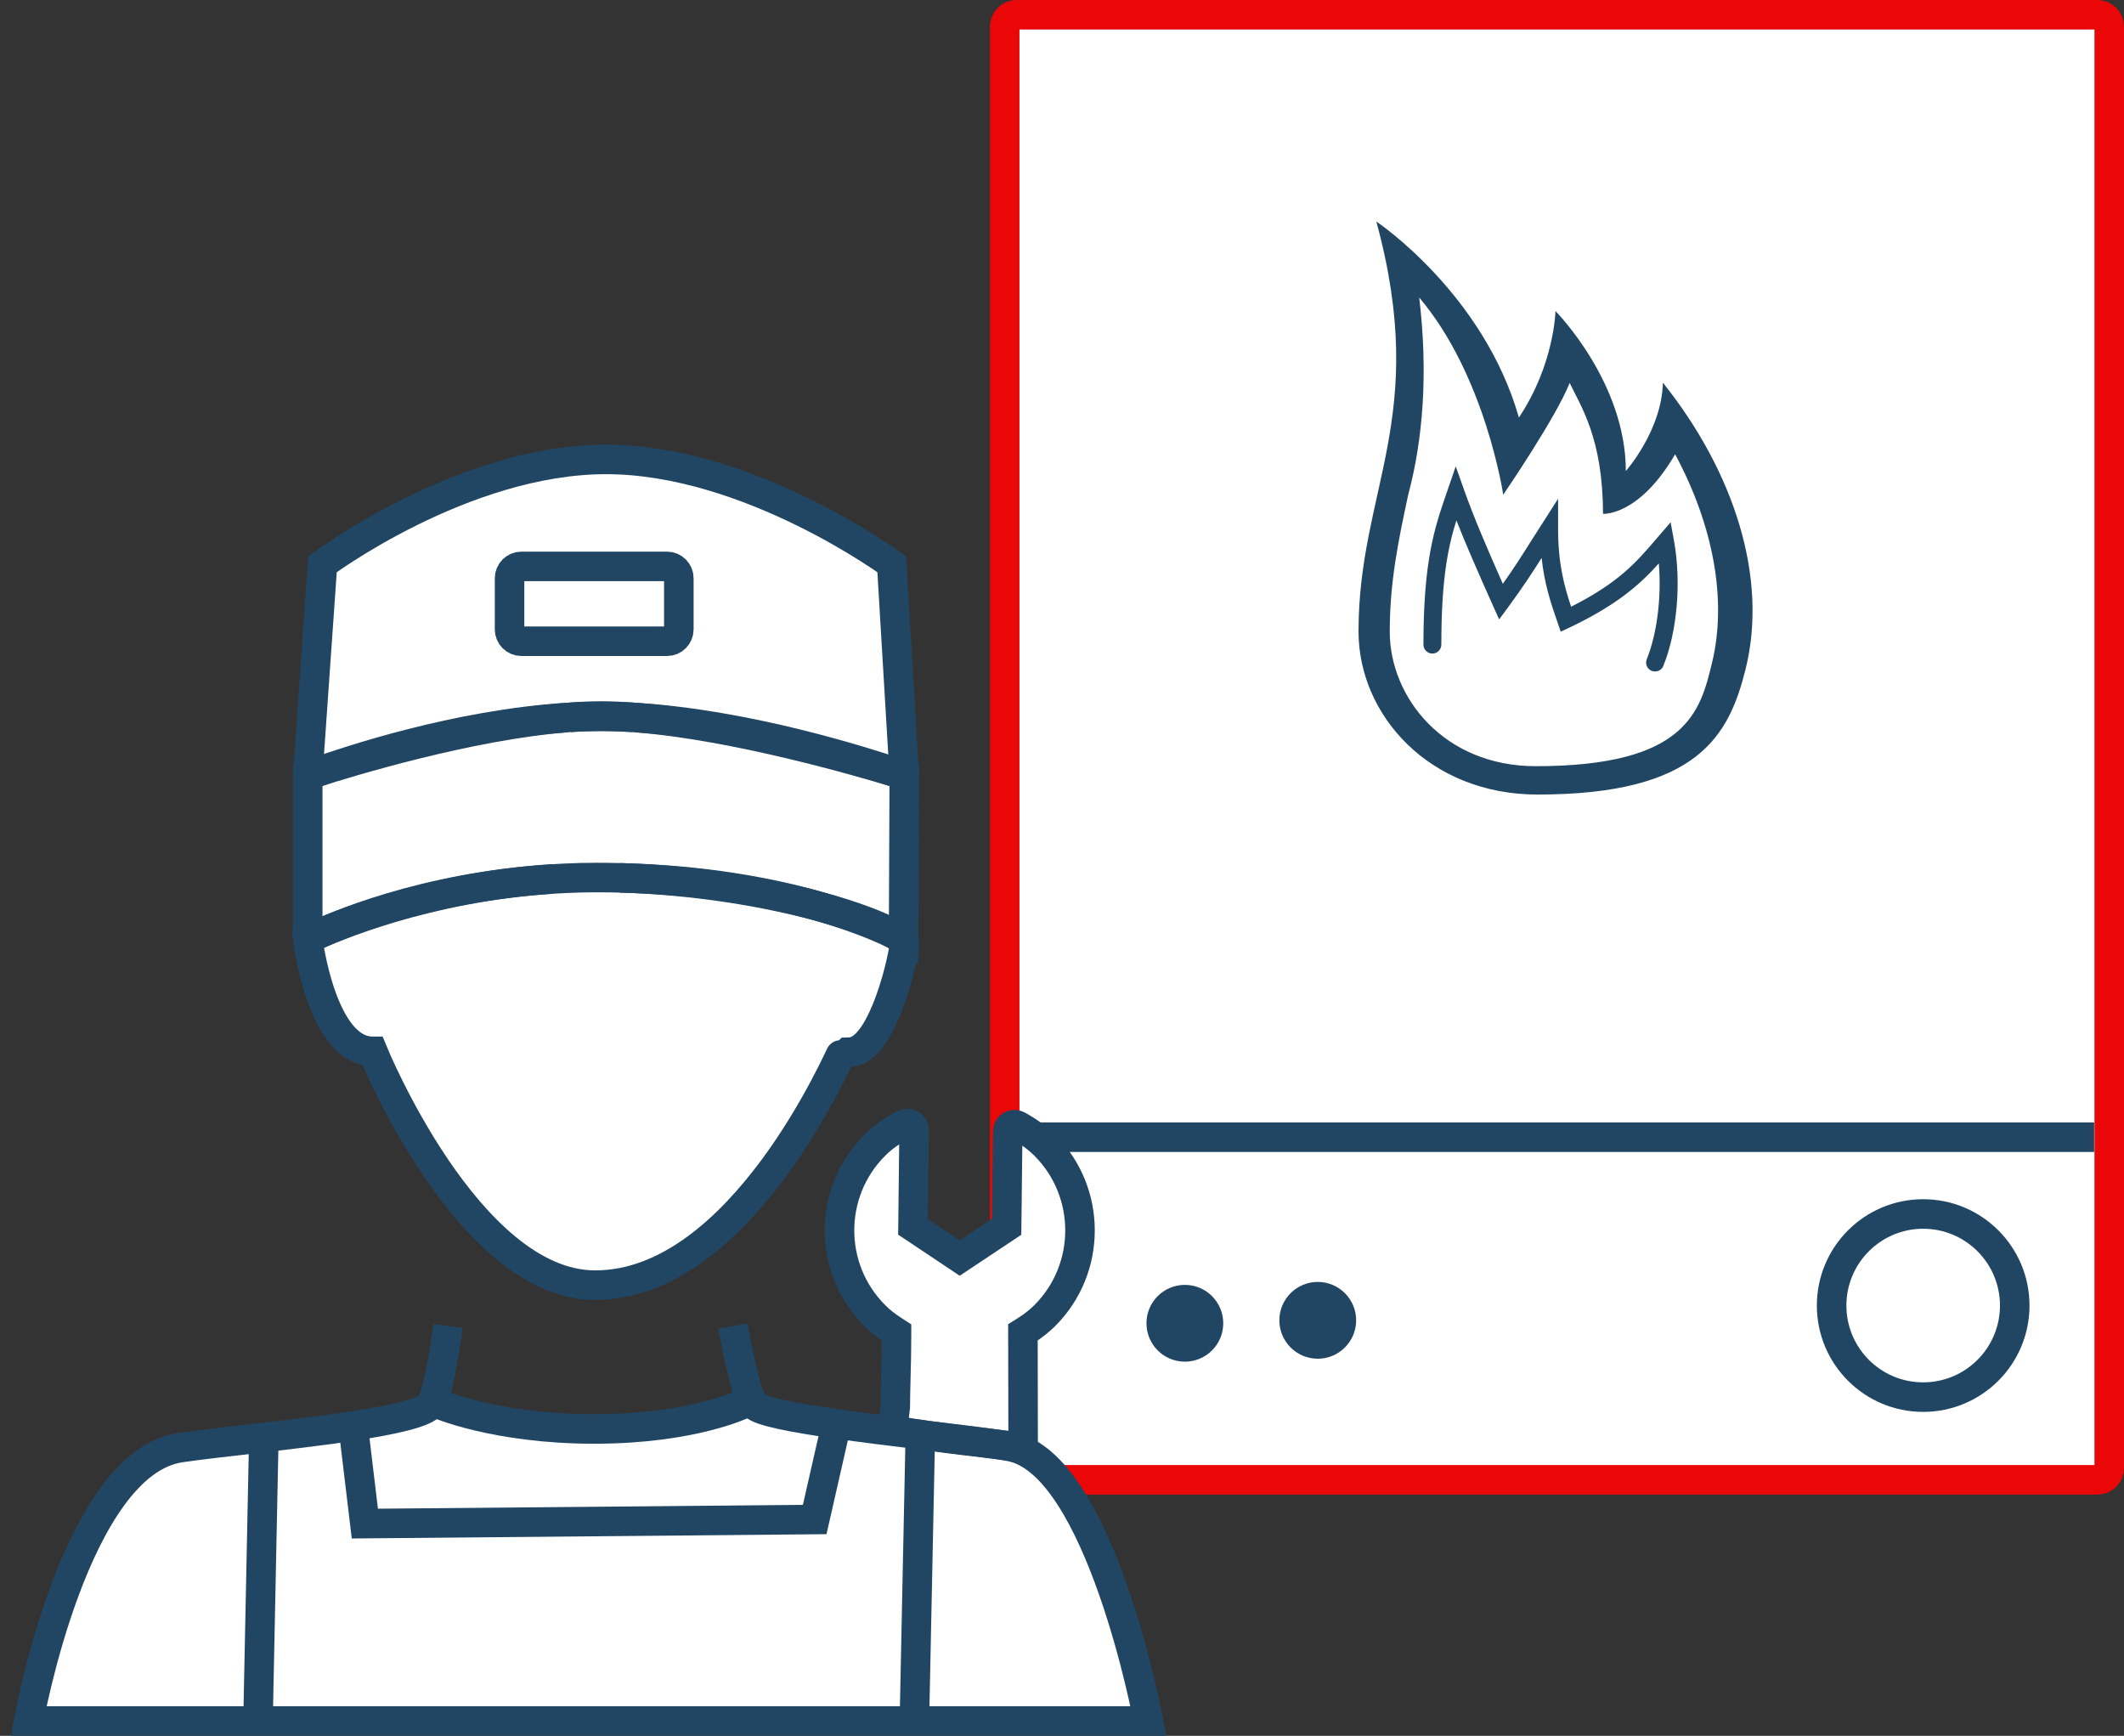 <?xml version="1.0" encoding="utf-8"?>
<!-- Generator: Adobe Illustrator 16.0.0, SVG Export Plug-In . SVG Version: 6.00 Build 0)  -->
<!DOCTYPE svg PUBLIC "-//W3C//DTD SVG 1.1//EN" "http://www.w3.org/Graphics/SVG/1.1/DTD/svg11.dtd">
<svg version="1.1" id="Layer_1" xmlns="http://www.w3.org/2000/svg" xmlns:xlink="http://www.w3.org/1999/xlink" x="0px" y="0px"
	 width="359.6px" height="293.836px" viewBox="0 -74.372 359.6 293.836" enable-background="new 0 -74.372 359.6 293.836"
	 xml:space="preserve">
<rect x="0" y="-74.372" width="359.6" height="293.836" fill="#333333" stroke="none"/>
<g>
	<path fill="#FFFFFF" d="M357.1,174.128c0,1.1-0.899,2-2,2h-183c-1.1,0-2-0.9-2-2v-244c0-1.1,0.9-2,2-2h183c1.101,0,2,0.9,2,2
		V174.128z"/>
	<path fill="none" stroke="#E90707" stroke-width="5" stroke-miterlimit="10" d="M357.1,174.128c0,1.1-0.899,2-2,2h-183
		c-1.1,0-2-0.9-2-2v-244c0-1.1,0.9-2,2-2h183c1.101,0,2,0.9,2,2V174.128z"/>
</g>
<g id="Layer_1_1_" display="none">
	<g id="XMLID_1_" display="inline">
		<g>
			<path fill="#FFFFFF" d="M177.823,123.834c8.332,8.332,8.332,21.896,0,30.229c-0.974,0.978-2.078,1.847-3.41,2.688
				c0,4.25,0.197,6.99,0.271,9.764c0.098,4.422,0.146,12.229,0.146,16.512c0,4.449,1.56,8.738-1.521,11.828
				c-5.841,5.828-15.318,5.828-21.146,0c-3.056-3.057-1.346-7.34-1.346-11.805c0-7.277,0-7.936,0-14.188
				c0-2.847,0.208-7.943,0.208-12.109c-1.317-0.853-2.434-1.719-3.397-2.688c-8.33-8.33-8.33-21.896,0-30.229
				c1.418-1.427,3.137-2.636,5.254-3.737c0.66-0.355,1.463-0.32,2.097,0.072c0.651,0.393,1.038,1.1,1.021,1.846l-0.181,15.806
				l6.914,4.604l6.941-4.615l0.18-15.646c0.013-0.746,0.396-1.444,1.062-1.823c0.648-0.363,1.444-0.378,2.104-0.023
				C174.971,121.396,176.51,122.521,177.823,123.834z M158.288,182.914c1.428-1.429,1.428-3.74,0-5.168
				c-1.437-1.438-3.74-1.438-5.166,0c-1.438,1.428-1.438,3.739-0.012,5.168C154.547,184.339,156.853,184.339,158.288,182.914z"/>
		</g>
		<g>
			<path fill="none" stroke="#214663" stroke-width="5" stroke-miterlimit="10" d="M173.006,120.312
				c-0.662-0.354-1.455-0.34-2.104,0.024c-0.66,0.378-1.049,1.077-1.062,1.823l-0.178,15.646l-6.943,4.614l-6.913-4.604l0.18-15.81
				c0.02-0.741-0.367-1.448-1.021-1.842c-0.633-0.396-1.438-0.438-2.098-0.075c-2.115,1.104-3.836,2.313-5.252,3.74
				c-8.332,8.332-8.332,21.896,0,30.229c0.973,0.978,2.072,1.844,3.395,2.688c0,4.166-0.207,9.271-0.207,12.107
				c0,6.254,0,6.902,0,14.188c0,4.461-1.713,8.748,1.342,11.806c5.828,5.823,15.313,5.823,21.146,0
				c3.08-3.095,1.521-7.382,1.521-11.826c0-4.278-0.047-12.095-0.146-16.517c-0.063-2.771-0.266-5.51-0.266-9.762
				c1.331-0.854,2.438-1.723,3.407-2.688c8.332-8.332,8.332-21.896,0-30.229C176.51,122.521,174.971,121.396,173.006,120.312z"/>
			<path fill="none" stroke="#214663" stroke-width="5" stroke-miterlimit="10" d="M158.288,182.914
				c-1.437,1.426-3.74,1.426-5.178,0c-1.426-1.429-1.426-3.74,0.012-5.168c1.426-1.438,3.729-1.438,5.166,0
				C159.715,179.171,159.715,181.485,158.288,182.914z"/>
		</g>
	</g>
	<g display="inline">
		<g id="XMLID_2_">
			<g>
				<path fill="#214663" d="M124.64,164.505c-0.24-1.066-0.511-2.141-0.771-3.197c-0.646-2.539-1.307-5.174-1.49-7.75
					c-0.069-0.869-0.319-1.979,0.369-3.053c0.16-0.25,0.642-0.771,1.451-0.771c0.799,0,1.25,0.396,1.469,0.604
					c0.932,0.83,1.08,1.688,1.211,2.49c1.721,10.799,2.34,11.42,13.199,13.299c3.146,0.541,6.291,1.09,9.41,1.646
					c1.92,0.344,6.391,1.121,6.391,1.121s27.199,2.83,29.699,9.945c1.5,2.541,8.75,22.854,10.5,28.75
					c1.062,3.57,3.121,11.594,3.121,11.594H0c0,0,1.55-6.094,3.08-10.594c2.25-6.67,4.26-13.309,6.12-19.25
					c3.64-11.639,10.409-17.865,22.33-19.5c7.289-0.986,15.76-1.605,22.869-2.986c3.23-0.629,6.471-1.25,9.7-1.84
					c6.061-1.119,8.21-3.449,8.84-9.619c0.03-0.291,0.04-0.58,0.061-0.857c0-0.223,0.01-0.434,0.03-0.649
					c0.188-2.81,0.6-4.315,2.21-4.315c0.22,0,0.449,0.03,0.71,0.065c1.72,0,1.81,2.854,1.77,4.646c-0.03,2.069-0.55,4.118-1.1,6.289
					c-0.23,0.95-0.471,1.895-0.681,2.855l-0.09,0.46l0.351,0.319c6.119,5.34,15,8.396,24.369,8.396c8.592,0,17.021-2.58,23.74-7.265
					l0.438-0.313L124.64,164.505z M63.13,184.416l0.2,1.549c0.05,0.5,0.3,0.961,2.67,0.961c23.43,0.014,46.851,0.014,70.911,0.014
					h0.799v-15.41l-0.351-0.236c-2.079-1.422-4.141-2.108-6.311-2.108c-3.051,0-5.899,1.383-8.659,2.724
					c-7.341,3.565-14.729,5.381-21.979,5.381c-8.271,0-16.479-2.342-24.411-6.972c-1.99-1.159-3.92-1.726-5.91-1.726
					c-1.56,0-3.19,0.355-4.99,1.07c-1.45,0.578-2.92,2.709-2.91,4.221C62.23,177.416,62.69,180.976,63.13,184.416z M192.081,213.865
					l0.799-0.013h-0.811c-0.17-0.526-5.93-17.5-8-23.765c-4.25-12.864-9.271-13.43-19.529-14.799c-1-0.131-3.709-0.131-3.709-0.131
					l-0.146,38.688h31.395C192.081,213.865,192.081,213.865,192.081,213.865z M155.781,204.646c0.01-9.514,0.02-18.488-0.109-27.58
					c-0.024-1.438-1.541-3.438-2.891-3.84c-0.711-0.211-1.421-0.385-2.16-0.514c-1.221-0.229-2.5-0.391-3.891-0.566
					c-0.472-0.063-0.949-0.121-1.439-0.184c-0.49-0.066-0.99-0.141-1.51-0.221l-0.921-0.142v19.396
					c-0.17,0.051-0.319,0.08-0.46,0.121c-0.408,0.102-0.648,0.17-0.851,0.17c-8.899,0.01-17.801,0.021-26.689,0.026
					c-18.239,0.021-36.47,0.028-54.699,0.093c-1.2,0-1.96-0.212-2.38-0.645c-0.421-0.432-0.61-1.223-0.58-2.395
					c0.029-1.148,0.05-2.291,0.06-3.439c0.021-2.578,0.01-5.188,0-7.922c-0.01-1.641-0.02-3.312-0.02-5.039v-0.961l-0.94,0.172
					c-1.01,0.189-1.96,0.342-2.86,0.48c-2.09,0.34-3.899,0.629-5.689,1.145c-1.19,0.355-2.98,1.83-2.99,3.158
					c-0.13,9.898-0.12,19.592-0.11,29.842v8.052h111.12C155.77,213.865,155.77,207.425,155.781,204.646z M39.531,213.666v-38.979
					l-0.841,0.041c-8.649,0.42-17.43,1.565-21.449,10.315c-2.801,6.09-4.9,12.355-7.12,18.99c-0.94,2.799-1.91,5.688-2.931,8.559
					l-0.38,1.07L39.531,213.666L39.531,213.666z"/>
				<path fill="#214663" d="M192.879,213.854l-0.799,0.013c0,0,0,0-0.017-0.013H192.879z"/>
				<path fill="#FFFFFF" d="M192.07,213.854h-31.39l0.148-38.688c0,0,2.711,0,3.711,0.131c10.26,1.369,15.273,1.934,19.523,14.805
					C186.14,196.354,191.9,213.326,192.07,213.854z"/>
				<path fill="#214663" d="M157.129,74.885c0.229,3.642-0.01,7.41-3.238,10.71c-1.061,1.08-1.229,3.16-1.271,4.854
					c-0.101,6.04-1.181,12.77-8.5,16.88c-1.959,1.1-3.379,3.398-4.511,5.488c-1.688,3.188-3.29,6.479-4.829,9.66
					c-1.181,2.406-2.391,4.906-3.641,7.33c-5.892,11.536-15.7,17.392-29.148,17.392c-13.441,0-23.241-5.854-29.151-17.399
					c-1.86-3.641-4.29-8.47-6.59-13.431c-2.49-5.359-5.21-8.709-9.12-11.209c-5-3.18-5.35-8.48-5.72-14.08l-0.08-1.16
					c-0.101-1.3-0.67-2.52-1.23-3.7c-0.3-0.646-0.62-1.318-0.84-1.979c-0.26-0.75-0.57-1.521-0.88-2.26
					c-0.73-1.79-1.5-3.642-1.42-5.37c0.689-16.28,1.66-32.222,2.77-49.88c0.41-6.62,3.79-11.67,10.061-15.03
					C70.48,5.988,80.975,3.219,91.74,1.18c1.04-0.109,23.984-0.086,31.61,2.447c7.76,2.54,14.561,5.182,20.8,8.08
					c5.824,3.762,9.939,8.5,10.29,16.33C155.15,43.664,156.161,59.534,157.129,74.885z M150.2,81.394
					c1.561-1.69,1.609-5.12,1.149-11.28c-0.45-5.98-1.45-8.12-8.938-10.57c-12.531-4.93-29.932-9.06-40.781-9.06
					c-3.845,0-7.688,0.31-11.396,0.92c-8.35,1.37-16.79,3.37-24.96,5.32c-3.689,0.868-7.5,1.778-11.3,2.63l-0.37,0.08l-0.02,0.38
					c-0.08,1.34-0.16,2.6-0.22,3.8c-0.141,2.39-0.271,4.65-0.48,6.85c-0.57,5.771-0.7,8.63,0.55,10.012
					c0.521,0.568,1.26,0.85,2.26,0.85c0.851,0,1.891-0.19,3.25-0.57c1.36-0.38,3.03-0.938,5.15-1.698
					c12.28-4.382,24.56-6.602,36.495-6.602c12.761,0,25.449,2.54,37.72,7.55c4.262,1.74,7,2.512,8.899,2.512
					C148.51,82.514,149.491,82.155,150.2,81.394z M150.44,56.184l-0.04-0.69c-0.189-3.08-0.359-6.08-0.51-9.02
					c-0.41-7.562-0.79-14.7-1.7-21.78c-0.399-3.07-3.471-6.5-6.08-7.92c-13.229-7.182-26.698-10.82-40.028-10.82
					c-13.281,0-26.708,3.61-39.917,10.74c-2.681,1.438-5.851,5.03-6.311,8.3c-0.93,6.6-1.25,13.24-1.59,20.28
					c-0.13,2.74-0.26,5.53-0.438,8.398l-0.04,0.67l0.649-0.148c1.2-0.28,2.3-0.51,3.34-0.72c2.07-0.432,3.87-0.79,5.61-1.41
					c12.887-3.387,24.76-6.602,36.917-6.602c13.4,0,26.91,2.7,40.146,8.021c1.813,0.729,3.688,1.17,5.883,1.68
					c1.066,0.25,2.221,0.521,3.446,0.84L150.44,56.184z M142.79,101.885c4.029-3.35,4.25-7.72,3.99-11.148
					c-0.109-1.33-2.07-2.28-4.15-3.29c-0.539-0.26-1.063-0.521-1.523-0.771c-1.024-0.56-2.146-0.97-3.235-1.358
					c-0.48-0.182-0.963-0.352-1.424-0.53c-12.381-4.87-25.896-6.95-40.69-6.95c-14.78,0-25.18,5.102-35.95,7.88
					c-1.06,0.28-2.27,1.381-2.68,2.46c-1.34,3.512,0.66,11.512,3.96,13.313c4.82,2.62,7.5,6.77,10.04,12.209
					c2.1,4.488,4.57,9.71,7.31,14.761c4.84,8.909,12.771,13.433,23.563,13.433h0.312c0.341,0,0.67-0.013,1-0.021
					c1.313-0.039,2.591-0.147,3.813-0.34c0.607-0.091,1.221-0.199,1.812-0.319c0.593-0.13,1.172-0.271,1.739-0.431
					c0.854-0.239,1.67-0.521,2.471-0.841c2.935-1.17,5.521-2.858,7.75-5.063c0.199-0.199,0.408-0.41,0.604-0.62
					c0.592-0.618,1.16-1.29,1.688-1.985c0.895-1.185,1.709-2.461,2.459-3.844c1.149-2.146,2.2-4.391,3.225-6.551
					c1.479-3.17,3.021-6.438,4.869-9.42C136.29,108.354,139.42,104.695,142.79,101.885z"/>
				<path fill="#FFFFFF" d="M155.67,177.063c0.129,9.09,0.119,18.065,0.104,27.58c-0.01,2.774-0.01,9.222-0.01,9.222H44.65v-8.052
					c-0.01-10.25-0.02-19.938,0.11-29.84c0.01-1.33,1.8-2.813,2.99-3.16c1.79-0.521,3.6-0.813,5.689-1.147
					c0.9-0.144,1.851-0.291,2.86-0.479l0.94-0.17v0.961c0,1.729,0.01,3.396,0.02,5.039c0.01,2.729,0.021,5.34,0,7.92
					c-0.01,1.146-0.03,2.291-0.06,3.438c-0.03,1.184,0.159,1.969,0.58,2.397c0.42,0.433,1.18,0.642,2.38,0.642
					c18.229-0.062,36.46-0.07,54.699-0.09c8.892-0.013,17.79-0.021,26.689-0.029c0.199,0,0.438-0.066,0.851-0.17
					c0.141-0.041,0.29-0.066,0.46-0.121v-19.396l0.921,0.146c0.52,0.08,1.02,0.147,1.51,0.211c0.489,0.063,0.971,0.119,1.439,0.184
					c1.391,0.184,2.67,0.342,3.891,0.566c0.739,0.143,1.449,0.303,2.16,0.514C154.129,173.625,155.64,175.625,155.67,177.063z"/>
				<path fill="#FFFFFF" d="M150.85,70.155c0.898,12-0.012,14.43-12.358,9.39c-24.58-10.04-49.581-9.87-74.571-0.96
					c-11.14,3.96-11.68,3.48-10.54-8.068c0.32-3.302,0.439-6.62,0.7-10.672c12.27-2.738,24.149-5.97,36.229-7.948
					c15.979-2.63,31.432,0.698,46.44,6.33c1.854,0.698,3.771,1.818,5.66,1.818C149.9,63.244,150.4,64.184,150.85,70.155z"/>
				<path fill="#FFFFFF" d="M146.781,90.735c0.26,3.43,0.039,7.8-3.99,11.148c-3.369,2.812-6.5,6.472-9.07,10.57
					c-1.85,2.979-3.389,6.25-4.863,9.42c-1.021,2.16-2.063,4.397-3.227,6.55c-0.75,1.383-1.563,2.66-2.459,3.844
					c-0.541,0.696-1.102,1.366-1.688,1.986c-0.196,0.21-0.397,0.42-0.604,0.62c-2.229,2.2-4.816,3.894-7.75,5.063
					c-0.799,0.315-1.619,0.602-2.469,0.84c-0.57,0.16-1.15,0.302-1.74,0.432c-0.59,0.12-1.199,0.229-1.813,0.318
					c-1.22,0.182-2.5,0.302-3.813,0.341c-0.33,0.011-0.656,0.021-1,0.021h-0.312c-10.792,0-18.722-4.521-23.562-13.43
					c-2.74-5.052-5.21-10.271-7.311-14.762c-2.54-5.438-5.22-9.589-10.04-12.208c-3.3-1.8-5.3-9.8-3.96-13.313
					c0.41-1.078,1.62-2.18,2.681-2.46c10.77-2.778,21.17-7.88,35.95-7.88c14.792,0,28.31,2.08,40.689,6.95
					c0.46,0.18,0.938,0.35,1.42,0.53c1.093,0.39,2.21,0.8,3.239,1.358c0.461,0.25,0.988,0.512,1.527,0.771
					C144.709,88.454,146.67,89.405,146.781,90.735z"/>
				<path fill="#FFFFFF" d="M137.709,171.522v15.41h-0.799c-24.063,0-47.48,0-70.916-0.015c-2.37,0-2.62-0.459-2.67-0.959
					l-0.2-1.551c-0.44-3.438-0.9-7-0.94-10.539c-0.01-1.514,1.46-3.645,2.91-4.225c1.8-0.721,3.43-1.066,4.99-1.066
					c1.99,0,3.92,0.563,5.91,1.725c7.93,4.63,16.14,6.97,24.416,6.97c7.25,0,14.639-1.813,21.979-5.379
					c2.76-1.341,5.607-2.726,8.658-2.726c2.17,0,4.229,0.688,6.312,2.109L137.709,171.522z"/>
				<path fill="#214663" d="M112.459,20.175c3.604,0,5.381,1.54,5.34,5.49c-0.139,13.17,1.012,14.312-6.118,14.312
					c-1.5,0-3.36-0.052-5.681-0.052c-0.631,0-1.301,0-2.01,0.012c-0.307,0.01-0.605,0.01-0.9,0.01c-0.699,0-1.391-0.01-2.09-0.01
					c-2.437,0-4.854-0.04-7.286-0.04c-1.561,0-3.13,0.02-4.688,0.06c-0.09,0-0.18,0-0.271,0c-3.22,0-4.601-1.64-4.53-4.82
					c0.01-0.17,0-0.34,0-0.5c0.07-13.328-1.07-14.448,6.87-14.448c1.59,0,3.55,0.05,5.96,0.05c0.311,0,0.63-0.01,0.95-0.01
					c0.36,0,0.71,0,1.06,0c2.58,0,5.146,0.04,7.729,0.04c1.724,0,3.449-0.021,5.17-0.08
					C112.129,20.184,112.299,20.175,112.459,20.175z"/>
				<path fill="#214663" d="M99.081,22.724c1.279,0,2.561,0.01,3.839,0.02c1.291,0.01,2.59,0.021,3.881,0.021
					c2.029,0,3.699-0.021,5.261-0.08c0.141,0,0.271-0.012,0.399-0.012c0.799,0.001,1.849,0.103,2.289,0.552
					c0.369,0.368,0.563,1.229,0.549,2.408c-0.021,1.842-0.01,3.45-0.01,4.852c0.01,3.02,0.021,6.148-0.398,6.729
					c-0.172,0.102-0.899,0.262-3.21,0.262c-0.66,0-1.392-0.012-2.189-0.021c-1.029-0.01-2.189-0.03-3.49-0.03
					c-0.641,0-1.313,0.012-2.039,0.021h-0.871l-2.08-0.01c-1.153,0-2.294-0.012-3.444-0.021c-1.279,0-2.56-0.01-3.84-0.01
					c-1.59,0-3.17,0.01-4.75,0.05l-0.2,0.01c-0.8,0-1.399-0.148-1.64-0.39c-0.27-0.28-0.42-0.97-0.4-1.89c0.011-0.12,0-0.54,0-0.54
					c0.011-1.67,0-3.15-0.01-4.46c-0.02-3.11-0.05-6.62,0.44-7.11c0.14-0.15,0.84-0.39,3.939-0.39c0.71,0,1.49,0.01,2.351,0.02
					 M112.799,25.604c0-0.16,0-0.3-0.01-0.42c-0.104,0-0.209-0.012-0.33-0.012c-0.104,0-0.209,0.012-0.318,0.012
					c-1.58,0.06-3.28,0.08-5.352,0.08c-1.289,0-2.59-0.012-3.898-0.021c-1.271-0.01-2.551-0.02-3.82-0.02c-0.35,0-0.689,0-1.039,0
					l-0.971,0.01c-1.35,0-2.56-0.021-3.649-0.03c-0.851-0.01-1.62-0.02-2.311-0.02c-0.81,0-1.399,0.02-1.84,0.04
					c-0.07,1.21-0.06,3.1-0.04,4.938c0.01,1.32,0.021,2.812,0.01,4.49v0.12c0,0.06,0,0.12,0,0.17c1.34-0.03,2.78-0.04,4.48-0.04
					c1.29,0,2.57,0,3.859,0.01c1.141,0.01,2.29,0.021,3.431,0.021h0.813c0.42,0.01,0.854,0.01,1.276,0.01c0.281,0,0.563,0,0.844,0
					c0.72-0.01,1.406-0.021,2.066-0.021c1.313,0,2.479,0.021,3.521,0.03c0.79,0.01,1.512,0.021,2.16,0.021
					c0.42,0,0.771,0,1.063-0.012c0.059-1.148,0.049-2.83,0.049-4.47C112.781,29.074,112.781,27.465,112.799,25.604z"/>
				<path fill="#FFFFFF" d="M112.79,25.184c0.01,0.12,0.01,0.26,0.01,0.42c-0.02,1.858-0.02,3.47-0.01,4.89
					c0,1.64,0.01,3.32-0.049,4.47c-0.291,0.012-0.642,0.012-1.062,0.012c-0.649,0-1.37-0.012-2.16-0.021
					c-1.04-0.01-2.21-0.03-3.521-0.03c-0.66,0-1.351,0.012-2.063,0.021c-0.279,0-0.563,0-0.847,0c-0.43,0-0.854,0-1.273-0.01H101
					c-1.146,0-2.292-0.012-3.437-0.021c-1.29-0.01-2.569-0.01-3.859-0.01c-1.7,0-3.141,0.01-4.48,0.04c0-0.05,0-0.11,0-0.17v-0.12
					c0.01-1.68,0-3.17-0.01-4.49c-0.021-1.84-0.03-3.729,0.04-4.938c0.439-0.021,1.03-0.04,1.84-0.04c0.69,0,1.46,0.01,2.31,0.02
					c1.091,0.01,2.301,0.03,3.65,0.03l0.97-0.01c0.351,0,0.69,0,1.04,0c1.271,0,2.556,0.01,3.818,0.02
					c1.313,0.01,2.604,0.021,3.896,0.021c2.069,0,3.771-0.021,5.354-0.08c0.104,0,0.222-0.012,0.316-0.012
					C112.581,25.175,112.69,25.184,112.79,25.184z"/>
				<path fill="#FFFFFF" d="M57.2,188.375c0.029-1.146,0.05-2.289,0.06-3.438C57.25,186.085,57.23,187.226,57.2,188.375z"/>
				<path fill="#FFFFFF" d="M39.531,174.685v38.979H6.81l0.38-1.07c1.021-2.865,1.99-5.76,2.931-8.559
					c2.22-6.634,4.319-12.9,7.12-18.99c4.02-8.75,12.8-9.896,21.449-10.316L39.531,174.685z"/>
			</g>
		</g>
	</g>
	<path display="inline" fill="#214663" d="M150.965,193.218"/>
</g>
<g id="Layer_2">
	<g>
		<g id="XMLID_4_">
			<g>
				<path fill="#FFFFFF" d="M194.43,216.966h-39.6v-1l0.938-45.33l0.25-2.119c0.01,0,0.01,0,0.021,0
					c0.276,0.029,0.551,0.068,0.816,0.104c0.014,0,0.03,0.01,0.04,0.01c4.88,0.709,8.513,1.09,11.16,1.396
					c0.021,0,0.04,0,0.05,0.014c1.225,0.17,2.229,0.33,2.99,0.479C186.331,173.496,194.43,216.966,194.43,216.966z"/>
				<path fill="#FFFFFF" d="M176.89,119.506c7.94,7.938,7.94,20.87,0,28.812c-0.91,0.91-1.939,1.729-3.25,2.563l-0.46,0.289v0.551
					c0,2.813,0.039,17.039,0.039,19.132c-1.029-0.33-2.659-0.541-5.109-0.812c-0.01-0.014-0.028-0.014-0.05-0.014
					c-2.87-0.406-6.83-0.879-11.16-1.396c-0.01,0-0.029-0.01-0.04-0.01c-1.75-0.25-3.67-0.553-5.76-0.9l0.47-3.881
					c0-1.278,0.051-3.028,0.092-4.93c0.063-2.289,0.119-4.893,0.119-7.189v-0.538l-0.461-0.302
					c-1.271-0.819-2.328-1.649-3.229-2.563c-7.947-7.938-7.947-20.868,0-28.812c1.313-1.319,2.951-2.489,5.013-3.56
					c0.157-0.092,0.33-0.143,0.511-0.143c0.212,0,0.409,0.063,0.593,0.17c0.356,0.223,0.561,0.58,0.551,0.973l-0.182,16.355
					l7.907,5.28l7.938-5.28l0.188-16.17c0.011-0.409,0.21-0.77,0.562-0.97c0.17-0.102,0.371-0.148,0.58-0.148
					c0.188,0,0.393,0.049,0.563,0.142C174.18,117.194,175.64,118.256,176.89,119.506z"/>
				<path fill="#FFFFFF" d="M156.02,168.517l-0.25,2.119l-0.938,45.33v1H43.71v-1.291l0.93-45.328l-2.12-1.131
					c0.641-0.08,1.3-0.148,1.96-0.229c4.5-0.528,9.2-1.09,13.471-1.698l1.979,0.889l1.84,15.361l76.16-0.689l3.34-14.672
					l0.029-1.559C145.94,167.287,151.18,167.925,156.02,168.517z"/>
				<path fill="#FFFFFF" d="M150.969,21.146l2.131,35.7c0,0-0.43-0.14-1.229-0.38c-0.051-0.02-0.101-0.03-0.158-0.05
					c-5.33-1.81-25.131-8.15-44.063-9.32c-0.17-0.02-0.34-0.03-0.51-0.04c-1.86-0.14-3.648-0.21-5.36-0.21
					c-1.688,0-3.459,0.07-5.27,0.21c-0.18,0.01-0.37,0.02-0.56,0.04c-18.631,1.16-37.261,7.42-42.44,9.29
					c-0.09,0.03-0.17,0.05-0.25,0.08c-0.05,0.02-0.1,0.03-0.14,0.05c-0.66,0.21-1.021,0.33-1.021,0.33l2.5-35.7
					c0,0,23.75-17.75,48-17.75S150.969,21.146,150.969,21.146z M114.93,32.176v-8.67c0-1.09-0.899-2-2-2H88.27c-1.1,0-2,0.91-2,2
					v8.67c0,1.1,0.9,2,2,2h24.66C114.031,34.176,114.93,33.276,114.93,32.176z"/>
				<path fill="#FFFFFF" d="M153.1,56.896l-0.12,27.7c0,0-0.521-0.3-1.56-0.81c0,0-0.012-0.01-0.021-0.01
					c-2.3-1.37-6.83-3.12-12.891-4.76c-0.02,0-0.049-0.01-0.069-0.02c-7.97-2.26-19.17-4.43-33.449-4.77
					c-1.311-0.03-2.631-0.05-3.961-0.05c-1.76,0-3.489,0.04-5.188,0.12c-0.75,0.03-1.49,0.07-2.22,0.12
					c-21.96,1.33-37.511,8.25-40.851,9.86c-0.01,0-0.01,0-0.01,0c-0.11,0.05-0.21,0.1-0.29,0.14c-0.24,0.12-0.37,0.18-0.37,0.18
					v-27.7c0,0,0.351-0.14,1.021-0.38c0.04-0.02,0.09-0.03,0.14-0.05c0.08-0.03,0.16-0.05,0.25-0.08
					c5.47-1.75,25.79-7.97,42.44-9.29c0.189-0.02,0.38-0.03,0.56-0.04c1.76-0.11,3.521-0.16,5.271-0.16
					c1.771,0,3.561,0.06,5.359,0.16c0.17,0.01,0.34,0.02,0.51,0.04c16.95,1.32,38.45,7.61,44.063,9.32
					c0.062,0.02,0.107,0.03,0.158,0.05C152.67,56.736,153.1,56.896,153.1,56.896z"/>
				<path fill="#FFFFFF" d="M151.42,83.786c1.1,0.65,1.68,1.22,1.68,1.64c0,1.7-3.33,17.21-8.729,18.25
					c-0.438,0.09-1.851,0.09-1.851,0.09c-0.188,0-16.811,39.41-41.75,39.41c-21.55,0-37.67-39.58-37.67-39.58c-8.67,0-11-19-11-19
					s0.13-0.06,0.37-0.18c0.08-0.04,0.18-0.08,0.29-0.14c0,0,0,0,0.01,0c3.391-1.58,19.32-8.48,40.851-9.86
					c0.729-0.05,1.47-0.09,2.22-0.12c1.7-0.08,3.43-0.12,5.188-0.12c1.33,0,2.65,0.02,3.961,0.05
					c12.949,0.37,24.771,2.45,33.449,4.77c0.021,0.01,0.051,0.02,0.069,0.02c6.431,1.83,10.75,3.72,12.891,4.76
					C151.411,83.776,151.42,83.786,151.42,83.786z"/>
				<path fill="#FFFFFF" d="M141.299,166.617l-0.029,1.559l-3.34,14.672l-76.16,0.689l-1.84-15.361l-1.979-0.889
					c0.609-0.093,1.21-0.183,1.8-0.271c6.93-1.061,12.37-2.271,13.229-3.672c0.05-0.078,0.09-0.158,0.141-0.26l0.81,0.09
					c0,0,9.84,4.342,26.67,4.342s25.5-4.342,25.5-4.342l1.13-0.459c0.16,0.33,0.319,0.59,0.479,0.771
					C128.64,164.537,134.299,165.604,141.299,166.617z"/>
				<path fill="#FFFFFF" d="M114.93,23.506v8.67c0,1.1-0.899,2-2,2H88.27c-1.1,0-2-0.9-2-2v-8.67c0-1.09,0.9-2,2-2h24.66
					C114.031,21.506,114.93,22.416,114.93,23.506z"/>
				<path fill="#FFFFFF" d="M44.64,170.347l-0.93,45.328v1.291H4.85c0,0,7.8-43.729,25.75-46.291
					c3.181-0.459,7.391-0.938,11.92-1.459L44.64,170.347z"/>
			</g>
			<g>
				<path fill="none" stroke="#214663" stroke-width="5" stroke-miterlimit="10" d="M53.12,56.516c-0.67,0.24-1.021,0.38-1.021,0.38
					"/>
				<path fill="none" stroke="#214663" stroke-width="5" stroke-miterlimit="10" d="M95.95,47.096
					c-18.631,1.16-37.261,7.42-42.44,9.29"/>
				<path fill="none" stroke="#214663" stroke-width="5" stroke-miterlimit="10" d="M107.14,47.056c-1.8-0.1-3.591-0.16-5.359-0.16
					c-1.75,0-3.511,0.05-5.271,0.16"/>
				<path fill="none" stroke="#214663" stroke-width="5" stroke-miterlimit="10" d="M151.709,56.416
					c-5.33-1.81-25.129-8.15-44.063-9.32"/>
				<path fill="none" stroke="#214663" stroke-width="5" stroke-miterlimit="10" d="M153.1,56.896c0,0-0.43-0.16-1.229-0.43"/>
				<path fill="none" stroke="#214663" stroke-width="5" stroke-miterlimit="10" d="M52.1,56.846l2.5-35.7c0,0,23.75-17.75,48-17.75
					s48.369,17.75,48.369,17.75l2.131,35.7"/>
				<path fill="none" stroke="#214663" stroke-width="5" stroke-miterlimit="10" d="M151.42,83.786c1.039,0.51,1.56,0.81,1.56,0.81
					l0.12-27.7v-0.05c0,0-0.43-0.14-1.229-0.38c-0.051-0.02-0.101-0.03-0.158-0.05c-5.608-1.71-27.108-8-44.063-9.32
					c-0.17-0.02-0.34-0.03-0.51-0.04c-1.86-0.14-3.648-0.21-5.36-0.21c-1.688,0-3.459,0.07-5.27,0.21
					c-0.18,0.01-0.37,0.02-0.56,0.04c-16.65,1.32-36.971,7.54-42.44,9.29c-0.09,0.03-0.17,0.05-0.25,0.08
					c-0.05,0.02-0.1,0.03-0.14,0.05c-0.66,0.21-1.021,0.33-1.021,0.33v0.05v27.7"/>
				<path fill="none" stroke="#214663" stroke-width="5" stroke-miterlimit="10" d="M138.51,79.016c6.43,1.83,10.75,3.72,12.89,4.76
					"/>
				<path fill="none" stroke="#214663" stroke-width="5" stroke-miterlimit="10" d="M104.991,74.226
					c14.278,0.34,25.479,2.51,33.448,4.77"/>
				<path fill="none" stroke="#214663" stroke-width="5" stroke-miterlimit="10" d="M52.77,84.276
					c3.34-1.61,18.891-8.53,40.851-9.86"/>
				<path fill="none" stroke="#214663" stroke-width="5" stroke-miterlimit="10" d="M52.47,84.416c0.08-0.04,0.18-0.09,0.29-0.14"/>
				<path fill="none" stroke="#214663" stroke-width="5" stroke-miterlimit="10" d="M52.1,84.596c0,0,2.33,19,11,19
					c0,0,16.12,39.58,37.67,39.58c24.939,0,41.562-39.41,41.75-39.41c0,0,1.41,0,1.851-0.09c5.399-1.04,8.729-16.55,8.729-18.25
					c0-0.42-0.58-0.99-1.68-1.64c0,0-0.012-0.01-0.021-0.01c-2.3-1.37-6.83-3.12-12.891-4.76c-0.021,0-0.049-0.01-0.069-0.02
					c-8.681-2.32-20.5-4.4-33.449-4.77c-1.311-0.03-2.631-0.05-3.961-0.05c-1.76,0-3.489,0.04-5.188,0.12
					c-0.75,0.03-1.49,0.07-2.22,0.12c-21.53,1.38-37.46,8.28-40.851,9.86c-0.01,0-0.01,0-0.01,0c-0.11,0.06-0.21,0.1-0.29,0.14
					C52.23,84.536,52.1,84.596,52.1,84.596z"/>
				<path fill="none" stroke="#214663" stroke-width="5" stroke-miterlimit="10" d="M156.86,168.617
					c-0.27-0.031-0.54-0.07-0.817-0.103c-0.012,0-0.012,0-0.021,0c-4.84-0.593-10.08-1.229-14.722-1.897
					c-7-1.013-12.658-2.08-13.59-3.132c-0.16-0.183-0.318-0.438-0.479-0.771c-1.562-3.18-3.13-12.621-3.13-12.621"/>
				<path fill="none" stroke="#214663" stroke-width="5" stroke-miterlimit="10" d="M168.06,170.024
					c-2.87-0.407-6.83-0.881-11.16-1.397"/>
				<path fill="none" stroke="#214663" stroke-width="5" stroke-miterlimit="10" d="M75.85,150.097c0,0-1.27,10.09-2.729,12.988
					c-0.051,0.102-0.09,0.182-0.141,0.262c-0.859,1.398-6.3,2.609-13.229,3.67c-0.59,0.09-1.19,0.184-1.8,0.271
					c-4.271,0.606-8.971,1.17-13.471,1.696c-0.66,0.08-1.319,0.149-1.96,0.229c-4.529,0.521-8.739,1-11.92,1.459
					c-17.95,2.562-25.75,46.291-25.75,46.291h38.86h111.121h39.603c0,0-8.103-43.471-23.33-46.45
					c-0.763-0.146-1.771-0.31-2.989-0.479"/>
				<line fill="none" stroke="#214663" stroke-width="5" stroke-miterlimit="10" x1="44.64" y1="170.347" x2="43.71" y2="215.675"/>
				
					<line fill="none" stroke="#214663" stroke-width="5" stroke-miterlimit="10" x1="155.77" y1="170.636" x2="154.831" y2="215.966"/>
				<polyline fill="none" stroke="#214663" stroke-width="5" stroke-miterlimit="10" points="59.93,168.175 61.77,183.537 
					137.93,182.847 141.27,168.175 				"/>
				<path fill="none" stroke="#214663" stroke-width="5" stroke-miterlimit="10" d="M73.93,163.175c0,0,9.84,4.342,26.67,4.342
					s25.5-4.342,25.5-4.342"/>
				<path fill="none" stroke="#214663" stroke-width="5" stroke-miterlimit="10" d="M114.93,32.176c0,1.1-0.899,2-2,2H88.27
					c-1.1,0-2-0.9-2-2v-8.67c0-1.09,0.9-2,2-2h24.66c1.1,0,2,0.91,2,2V32.176z"/>
				<path fill="none" stroke="#214663" stroke-width="5" stroke-miterlimit="10" d="M156.86,168.617c-1.75-0.25-3.67-0.554-5.76-0.9
					l0.47-3.881c0-1.277,0.051-3.027,0.092-4.93c0.063-2.289,0.119-4.892,0.119-7.189v-0.541l-0.461-0.299
					c-1.271-0.818-2.328-1.648-3.229-2.563c-7.947-7.938-7.947-20.869,0-28.811c1.313-1.318,2.951-2.488,5.013-3.561
					c0.157-0.092,0.33-0.141,0.511-0.141c0.212,0,0.409,0.062,0.593,0.17c0.356,0.221,0.561,0.58,0.551,0.971l-0.182,16.358
					l7.907,5.279l7.938-5.279l0.188-16.171c0.011-0.408,0.21-0.77,0.562-0.97c0.17-0.103,0.371-0.149,0.58-0.149
					c0.188,0,0.393,0.051,0.563,0.141c1.87,1.041,3.33,2.102,4.58,3.352c7.938,7.939,7.938,20.87,0,28.811
					c-0.91,0.91-1.938,1.729-3.25,2.563l-0.46,0.289v0.551c0,2.811,0.04,17.039,0.04,19.131c-1.03-0.33-2.66-0.539-5.109-0.811
					c-0.011-0.013-0.026-0.013-0.051-0.013c-2.647-0.312-6.278-0.688-11.16-1.397C156.89,168.626,156.87,168.617,156.86,168.617z"/>
			</g>
		</g>
	</g>
</g>
<g id="Layer_1_2_">
	<g id="fire_1_">
		<path fill="#214663" d="M281.533-9.591c-0.189,8.108-6.275,14.955-6.275,14.955c0-15.082-11.912-27.08-11.912-27.08
			s-0.16,8.979-6.191,18.03c-6.033-21.121-24.139-33.187-24.139-33.187c9.052,33.187-3.014,45.256-3.014,69.393
			c0,14.156,11.982,27.607,30.313,27.607c27.151,0,32.402-9.967,35.209-21.198C299.389,23.469,293.598,5.494,281.533-9.591z
			 M289.864,37.772c-1.989,8.229-4.229,17.554-29.874,17.554c-15.466,0-24.7-11.583-24.7-22.775c0-8.576,1.51-15.612,3.099-23.069
			c2.555-9.528,3.41-20.777,1.887-33.494C251.519-10.745,254.5,9.369,254.5,9.369s8.861-12.918,11.248-18.918
			c1.83,3.857,5.643,9.339,5.643,22.157c0,0,6.058,0.459,12.214-10.082C290.082,14.582,292.415,27.181,289.864,37.772z"/>
		<path fill="#214663" d="M282.841,14.038l-2.575,2.987c-3.19,3.721-6.211,7.25-14.273,11.302c-1.154-3.46-2.202-7.267-2.202-13.099
			v-5.174l-4.602,7.199c-1.551,2.466-2.839,4.494-4.754,7.205c-2.907-6.554-4.961-11.397-6.523-15.795l-1.45-4.091l-1.575,4.577
			c-2.001,5.819-3.896,11.322-3.896,25.597c0,0.832,0.675,1.516,1.516,1.516c0.832,0,1.516-0.684,1.516-1.516
			c0-10.932,1.087-16.355,2.546-21.032c1.574,3.999,3.564,8.555,6.176,14.398l1.064,2.368l1.54-2.09
			c2.517-3.428,4.015-5.737,5.653-8.313c0.479,4.482,1.587,7.7,2.683,10.882l0.55,1.599l1.534-0.723
			c8.193-3.893,12.03-7.436,15.073-10.837c0.474,5.651-0.272,11.835-2.043,16.23c-0.313,0.776,0.065,1.658,0.841,1.96
			c0.185,0.074,0.379,0.109,0.568,0.109c0.598,0,1.179-0.358,1.402-0.95c2.352-5.832,3.066-14.138,1.807-21.159L282.841,14.038z"/>
	</g>
</g>
<g id="Layer_2_1_">
</g>
<line fill="none" stroke="#214663" stroke-width="5" stroke-miterlimit="10" x1="176.1" y1="118.128" x2="354.55" y2="118.128"/>
<circle fill="none" stroke="#214663" stroke-width="5" stroke-miterlimit="10" cx="325.6" cy="146.628" r="15.5"/>
<circle fill="#214663" cx="200.6" cy="149.628" r="6.5"/>
<circle fill="#214663" cx="223.1" cy="149.128" r="6.5"/>
</svg>
